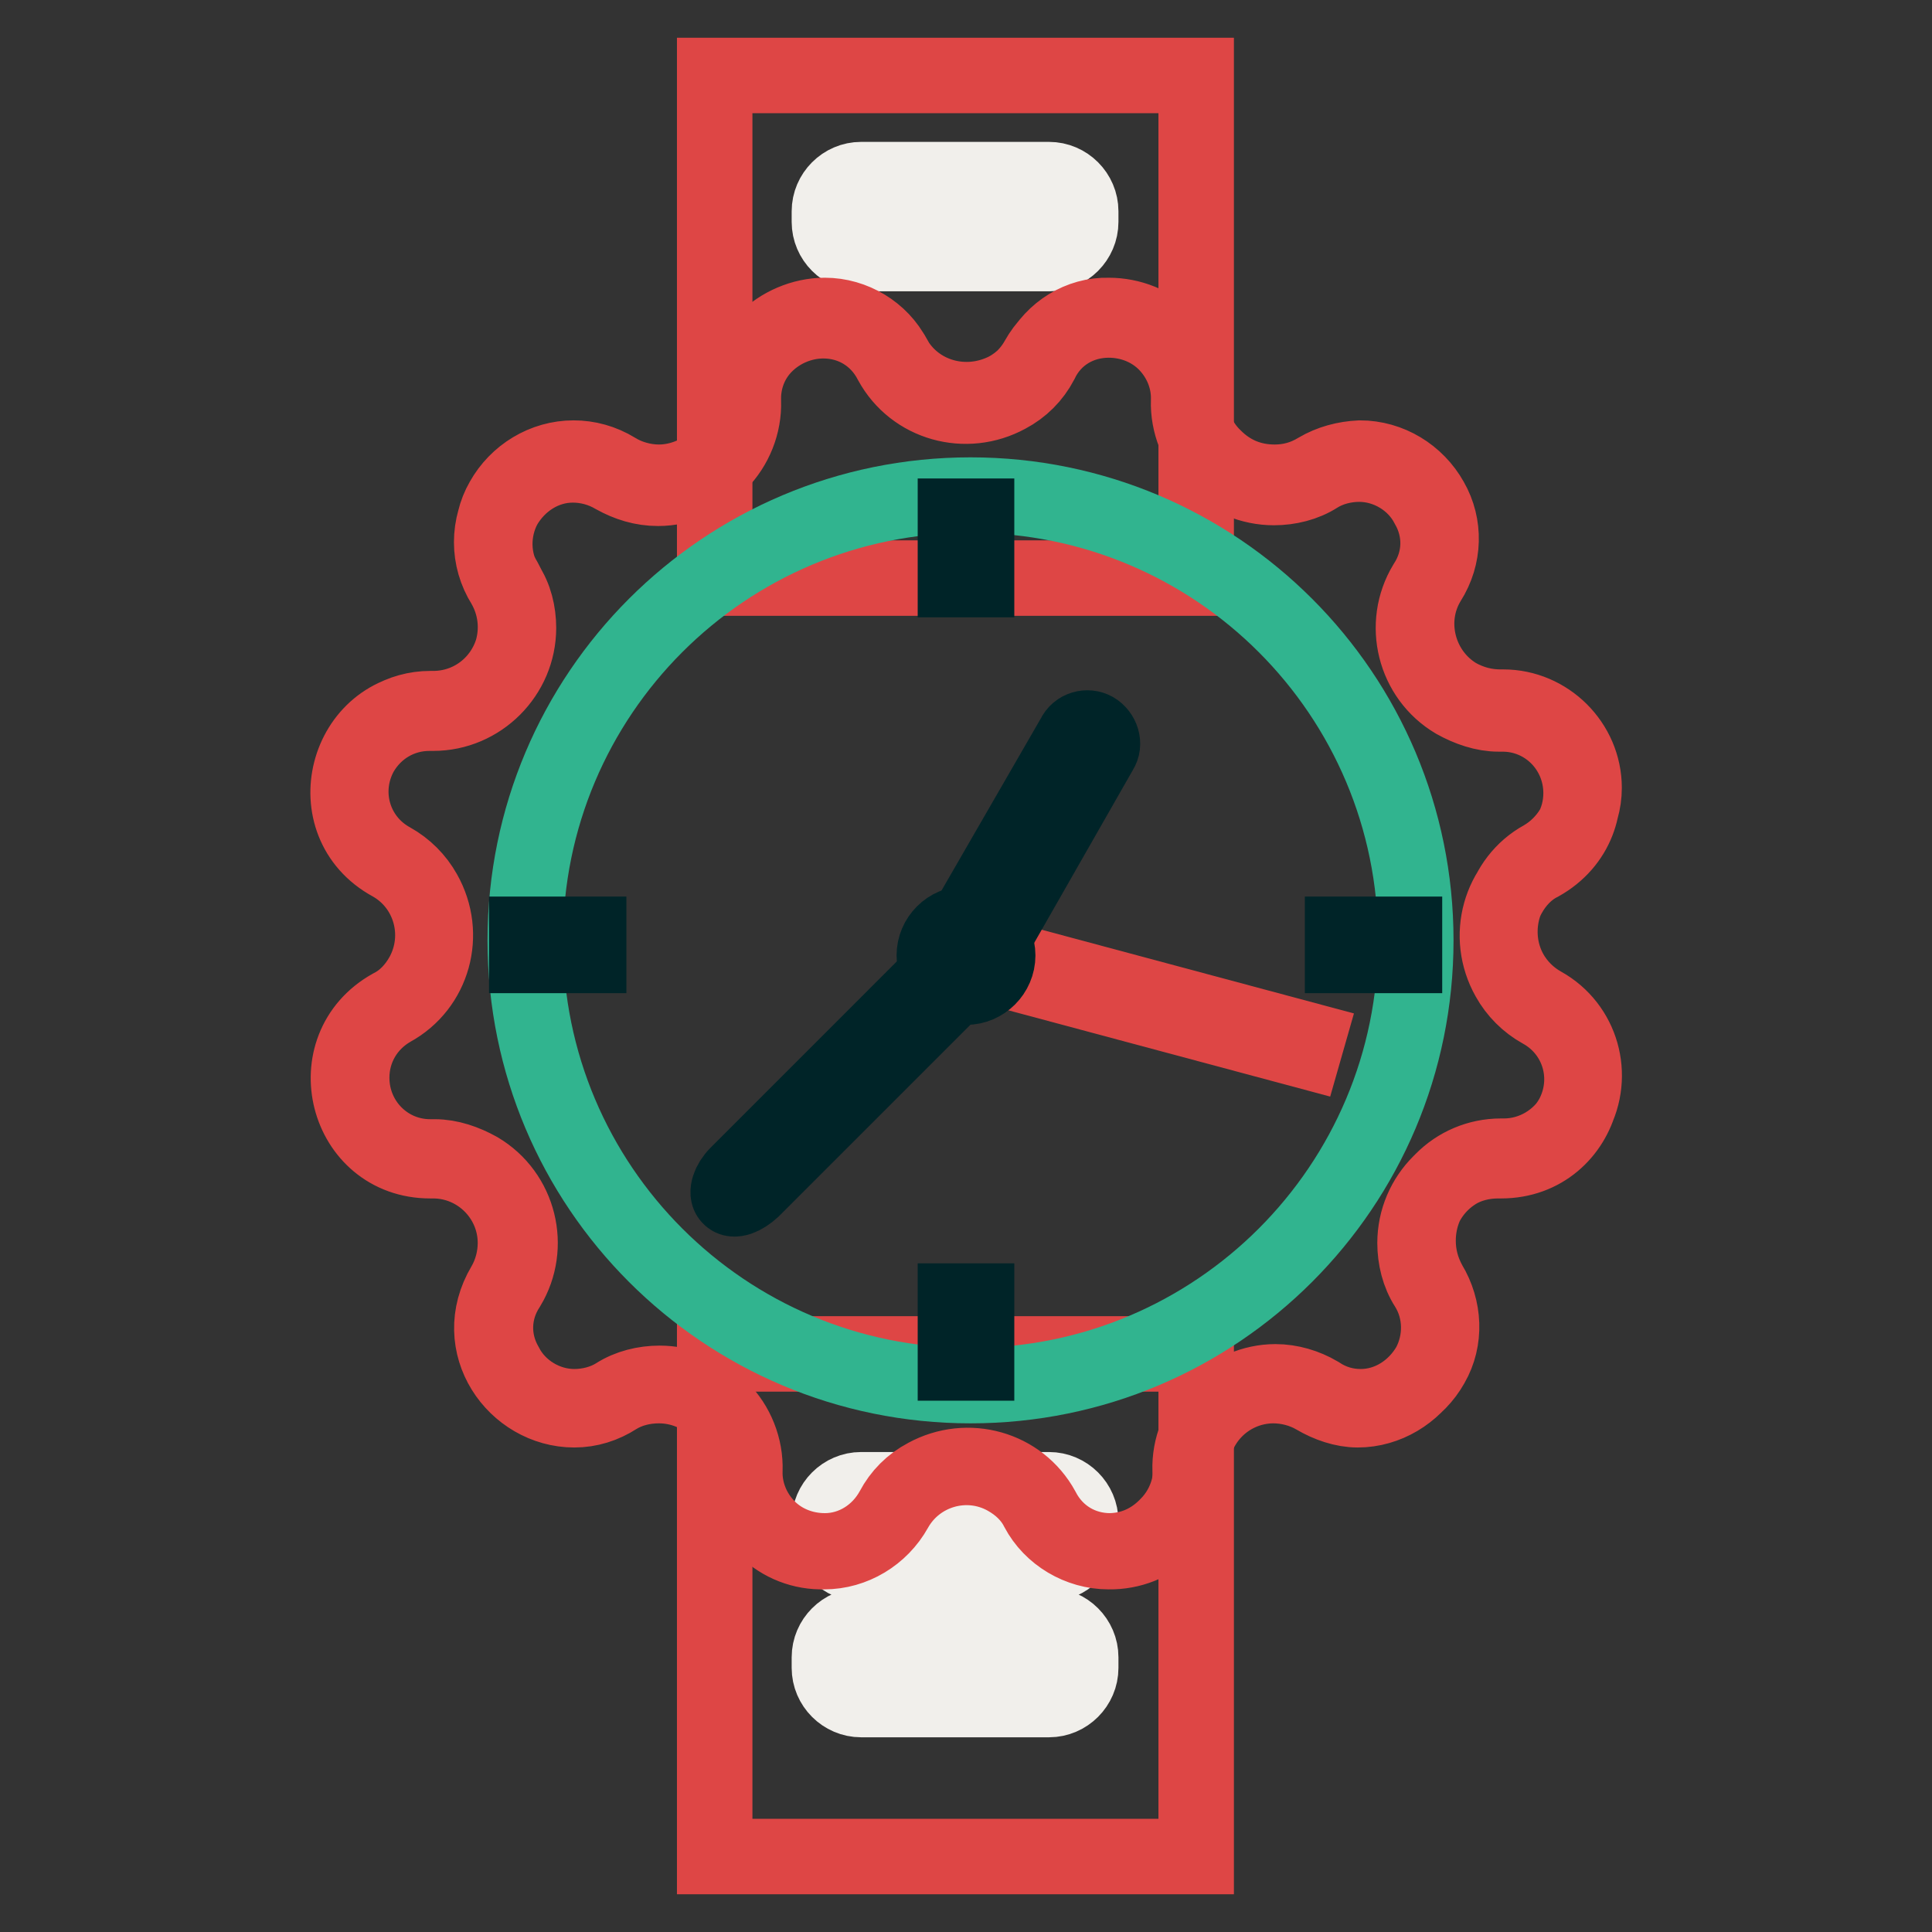 <?xml version="1.0" encoding="utf-8"?>
<!-- Svg Vector Icons : http://www.onlinewebfonts.com/icon -->
<!DOCTYPE svg PUBLIC "-//W3C//DTD SVG 1.1//EN" "http://www.w3.org/Graphics/SVG/1.1/DTD/svg11.dtd">
<svg version="1.1" xmlns="http://www.w3.org/2000/svg" xmlns:xlink="http://www.w3.org/1999/xlink" x="0px" y="0px" viewBox="0 0 256 256" enable-background="new 0 0 256 256" xml:space="preserve">
<rect x="0" y="0" width="256" height="256" fill="#333333" stroke="none"/>
<g> <path stroke-width="10" fill-opacity="0" stroke="#de4645"  d="M94.7,179.4h63.8V246H94.7V179.4z M94.7,10h63.8v66.6H94.7V10z"/> <path stroke-width="10" fill-opacity="0" stroke="#f1efeb"  d="M114.1,23.8H139c2.3,0,4.2,1.9,4.2,4.2v1.4c0,2.3-1.9,4.2-4.2,4.2h-24.9c-2.3,0-4.2-1.9-4.2-4.2V28 C109.9,25.7,111.8,23.8,114.1,23.8z M114.1,197.4H139c2.3,0,4.2,1.9,4.2,4.2v1.4c0,2.3-1.9,4.2-4.2,4.2h-24.9 c-2.3,0-4.2-1.9-4.2-4.2v-1.4C109.9,199.3,111.8,197.4,114.1,197.4z M114.1,215.4H139c2.3,0,4.2,1.9,4.2,4.2v1.4 c0,2.3-1.9,4.2-4.2,4.2h-24.9c-2.3,0-4.2-1.9-4.2-4.2v-1.4C109.9,217.3,111.8,215.4,114.1,215.4z"/> <path stroke-width="10" fill-opacity="0" stroke="#de4645"  d="M146.9,205.5c-3.8,0-7.4-2.2-9.1-5.5c-2.9-5.3-9.6-7.2-15.1-4.3c-1.8,1-3.3,2.5-4.3,4.3 c-1.8,3.4-5.3,5.6-9.1,5.5c-2.9,0-5.8-1.1-7.9-3.3c-2-2-3-4.8-2.9-7.6c0.1-2.9-1-5.8-3.2-7.9c-2.2-2.2-4.9-3.3-8-3.3 c-2,0-3.9,0.5-5.7,1.6c-1.6,1-3.6,1.5-5.6,1.6c-3.9,0-7.5-2.2-9.4-5.6c-1.9-3.3-1.8-7.4,0.3-10.7c3.2-5.2,1.4-12.1-3.8-15.2 c-1.8-1-3.7-1.5-5.7-1.5h-0.4c-5.8,0-10.7-4.8-10.7-10.8c0-3.8,2.2-7.4,5.5-9.3c5.3-2.9,7.2-9.8,4.3-15.1c-1-1.8-2.5-3.3-4.3-4.3 c-5.1-3-6.9-9.5-4.1-14.7c1.9-3.4,5.5-5.5,9.3-5.5h0.4c6.1,0,11-4.9,11-11.2c0-2-0.5-3.9-1.5-5.7c-2-3.3-2.2-7.4-0.3-10.7 c1.9-3.4,5.5-5.6,9.4-5.6c1.9,0,3.8,0.5,5.6,1.6c1.6,1,3.7,1.6,5.7,1.6c3,0,5.8-1.3,8-3.3c2-2.2,3.2-4.9,3.2-7.9 c-0.1-2.8,1-5.6,2.9-7.6c2-2,4.9-3.3,7.9-3.3c3.8,0,7.4,2.2,9.1,5.5c2.9,5.3,9.6,7.2,15.1,4.3c1.8-1,3.3-2.5,4.3-4.3 c1.8-3.4,5.3-5.6,9.1-5.5c2.9,0,5.8,1.1,7.9,3.3c2,2,3,4.8,2.9,7.6c-0.1,2.9,1,5.8,3.2,7.9c2.2,2.2,4.9,3.3,8,3.3 c2,0,3.9-0.5,5.7-1.6c1.7-1,3.6-1.5,5.6-1.6c3.9,0,7.5,2.2,9.4,5.6c1.9,3.3,1.8,7.4-0.3,10.7c-3.2,5.2-1.4,12.1,3.8,15.2 c1.8,1,3.7,1.5,5.7,1.5h0.4c5.8,0,10.7,4.8,10.7,10.7c0,3.8-2.2,7.4-5.5,9.3c-5.3,2.9-7.2,9.8-4.3,15.1c1,1.8,2.5,3.3,4.3,4.3 c5.2,2.9,7,9.4,4.2,14.6c-1.9,3.4-5.5,5.5-9.3,5.5h-0.4c-6.1,0-11,4.9-11,11.2c0,2,0.5,3.9,1.5,5.7c2,3.3,2.2,7.4,0.3,10.7 c-1.9,3.4-5.5,5.6-9.4,5.6c-1.9,0-3.8-0.5-5.6-1.7c-1.7-1-3.7-1.6-5.7-1.6c-3,0-5.8,1.3-8,3.3c-2,2.2-3.2,4.9-3.2,7.9 c0.1,2.8-1,5.6-2.9,7.6C152.6,204.4,149.8,205.5,146.9,205.5L146.9,205.5z M146.9,42.4c2.9,0,5.7,1.1,7.7,3.2c1.9,2,3,4.7,2.9,7.5 c-0.1,3,1.1,6,3.2,8.1c2.2,2.2,5.1,3.4,8.1,3.4c2,0,4.1-0.5,5.8-1.6c1.6-1,3.6-1.5,5.5-1.5c3.8,0,7.4,2.2,9.1,5.5 c1.9,3.3,1.8,7.2-0.3,10.4c-3.2,5.3-1.5,12.3,3.9,15.5c1.8,1,3.8,1.7,5.8,1.7h0.5c5.8,0,10.4,4.7,10.4,10.5c0,3.8-2,7.2-5.3,9.1 c-5.5,3-7.4,9.9-4.3,15.4c1,1.8,2.5,3.3,4.3,4.3c5.1,2.8,6.9,9.1,4.1,14.2c-1.9,3.3-5.3,5.3-9.1,5.3h-0.4 c-6.2,0-11.3,5.1-11.3,11.3c0,2,0.5,4.1,1.6,5.8c2,3.2,2,7.2,0.3,10.4c-1.9,3.3-5.3,5.5-9.1,5.5c-1.9,0-3.8-0.5-5.5-1.5 c-1.8-1-3.7-1.6-5.8-1.6c-3,0-6,1.3-8.1,3.4s-3.3,5.1-3.2,8.1c0.1,2.8-0.9,5.5-2.9,7.5c-2,2-4.8,3.2-7.7,3.2c-3.8,0-7.2-2-9-5.5 c-3-5.5-9.9-7.4-15.4-4.4c-1.9,1-3.4,2.5-4.4,4.4c-1.8,3.3-5.2,5.5-9,5.5c-2.9,0-5.7-1.1-7.7-3.2c-1.9-2-3-4.7-2.9-7.5 c0.1-3-1.1-6-3.2-8.1c-2.2-2.2-5.1-3.4-8.1-3.4c-2,0-4.1,0.5-5.8,1.6c-1.6,1-3.6,1.5-5.5,1.5c-3.8,0-7.4-2.2-9.1-5.5 c-1.9-3.3-1.8-7.2,0.3-10.4c3.2-5.3,1.5-12.3-3.9-15.5c-1.8-1-3.8-1.7-5.8-1.7H57c-5.8,0-10.4-4.7-10.4-10.5c0-3.8,2-7.2,5.3-9.1 c5.5-3,7.4-9.9,4.3-15.4c-1-1.8-2.5-3.3-4.3-4.3c-5.1-2.8-6.9-9.1-4.1-14.2c1.9-3.3,5.3-5.3,9.1-5.3h0.5c6.2,0,11.3-5.1,11.3-11.3 c0-2-0.5-4.1-1.6-5.7c-2-3.2-2-7.2-0.3-10.4c1.9-3.3,5.3-5.5,9.1-5.5c1.9,0,3.8,0.5,5.5,1.5c1.8,1,3.7,1.6,5.8,1.6 c3,0,6-1.3,8.1-3.4s3.3-5.1,3.2-8.1c-0.1-2.8,0.9-5.5,2.9-7.5c2-2,4.8-3.2,7.7-3.2c3.8,0,7.2,2,9,5.5c3,5.5,9.9,7.4,15.4,4.4 c1.9-1,3.4-2.5,4.4-4.4C139.6,44.4,143.1,42.4,146.9,42.4 M146.9,42c-3.9,0-7.5,2.2-9.4,5.6c-2.9,5.2-9.5,7.1-14.7,4.2 c-1.8-1-3.3-2.4-4.2-4.2c-1.8-3.4-5.5-5.6-9.4-5.6c-6-0.1-10.9,4.6-11,10.5V53c0.1,6-4.7,10.9-10.7,11h-0.1c-1.9,0-3.9-0.5-5.6-1.5 c-5.1-3.2-11.8-1.5-15,3.6c-2.2,3.6-2.2,7.9,0,11.4c3,5.2,1.4,11.8-3.7,15c-1.6,1-3.6,1.5-5.6,1.5H57c-11.2,0-15.1,15-5.2,20.4 c5.2,2.9,7.1,9.5,4.2,14.8c-1,1.8-2.4,3.3-4.2,4.2c-9.8,5.5-6,20.4,5.2,20.4h0.4c6,0,10.9,4.9,10.9,10.9c0,1.9-0.5,3.9-1.5,5.6 c-4.7,7.9,1.5,16.5,9.3,16.5c2,0,3.9-0.6,5.6-1.7c1.6-1,3.6-1.5,5.6-1.5c6,0,10.9,4.8,10.9,10.9v0.1c-0.1,6,4.6,10.9,10.5,11h0.5 c3.9,0,7.5-2.2,9.4-5.6c2.9-5.2,9.5-7.1,14.7-4.2c1.8,1,3.3,2.4,4.2,4.2c1.8,3.4,5.5,5.6,9.4,5.6c6,0.1,10.9-4.6,11-10.5v-0.5 c-0.1-6,4.7-10.9,10.7-11h0.1c1.9,0,3.9,0.5,5.6,1.5c1.7,1,3.7,1.7,5.6,1.7c7.7,0,14-8.8,9.3-16.5c-3-5.2-1.4-11.8,3.7-15 c1.6-1,3.6-1.5,5.6-1.5h0.4c11.2,0,15.1-15,5.2-20.4c-5.2-2.9-7.1-9.5-4.2-14.8c1-1.8,2.4-3.3,4.2-4.2c9.8-5.5,6-20.4-5.2-20.4 h-0.5c-6,0-10.9-4.9-10.9-10.9c0-1.9,0.5-3.9,1.5-5.6c4.7-7.9-1.5-16.5-9.3-16.5c-2,0-3.9,0.6-5.6,1.6c-1.6,1-3.6,1.5-5.6,1.5 c-6,0-10.9-4.8-10.9-10.9v-0.1c0.1-6-4.6-10.9-10.5-11C147.1,42,147,42,146.9,42z"/> <path stroke-width="10" fill-opacity="0" stroke="#31b48f"  d="M69.6,124.6c0,32.6,26.4,59,59,59s59-26.4,59-59s-26.4-59-59-59S69.6,92,69.6,124.6z"/> <path stroke-width="10" fill-opacity="0" stroke="#002428"  d="M126.6,68.4h2.8v8.4h-2.8V68.4z M177.9,123.8h8.2v2.8h-8.2V123.8z M126.6,172.4h2.8v8.2h-2.8V172.4z  M69.7,123.8H78v2.8h-8.2V123.8z"/> <path stroke-width="10" fill-opacity="0" stroke="#de4645"  d="M129.9,127.7l0.4-1.4l42.9,11.5l-0.4,1.4L129.9,127.7z"/> <path stroke-width="10" fill-opacity="0" stroke="#002428"  d="M128,122.4c2.3,0,4.2,1.9,4.2,4.2c0,2.3-1.9,4.2-4.2,4.2s-4.2-1.9-4.2-4.2 C123.8,124.3,125.7,122.4,128,122.4z"/> <path stroke-width="10" fill-opacity="0" stroke="#002428"  d="M145,96.7c1,0.6,1.4,1.9,0.8,2.8l-14.5,25.4c-0.6,1-1.9,1.4-2.8,0.8c-0.9-0.6-1.4-1.9-0.8-2.8l14.6-25.3 C142.8,96.5,144.1,96.2,145,96.7z M96.7,158.6c-0.5-0.5-0.1-1.9,1-3l28.3-28.3c1.1-1.1,2.4-1.5,3-1c0.6,0.5,0.1,1.9-1,3l-28.3,28.3 C98.5,158.7,97.2,159.2,96.7,158.6z"/></g>
</svg>